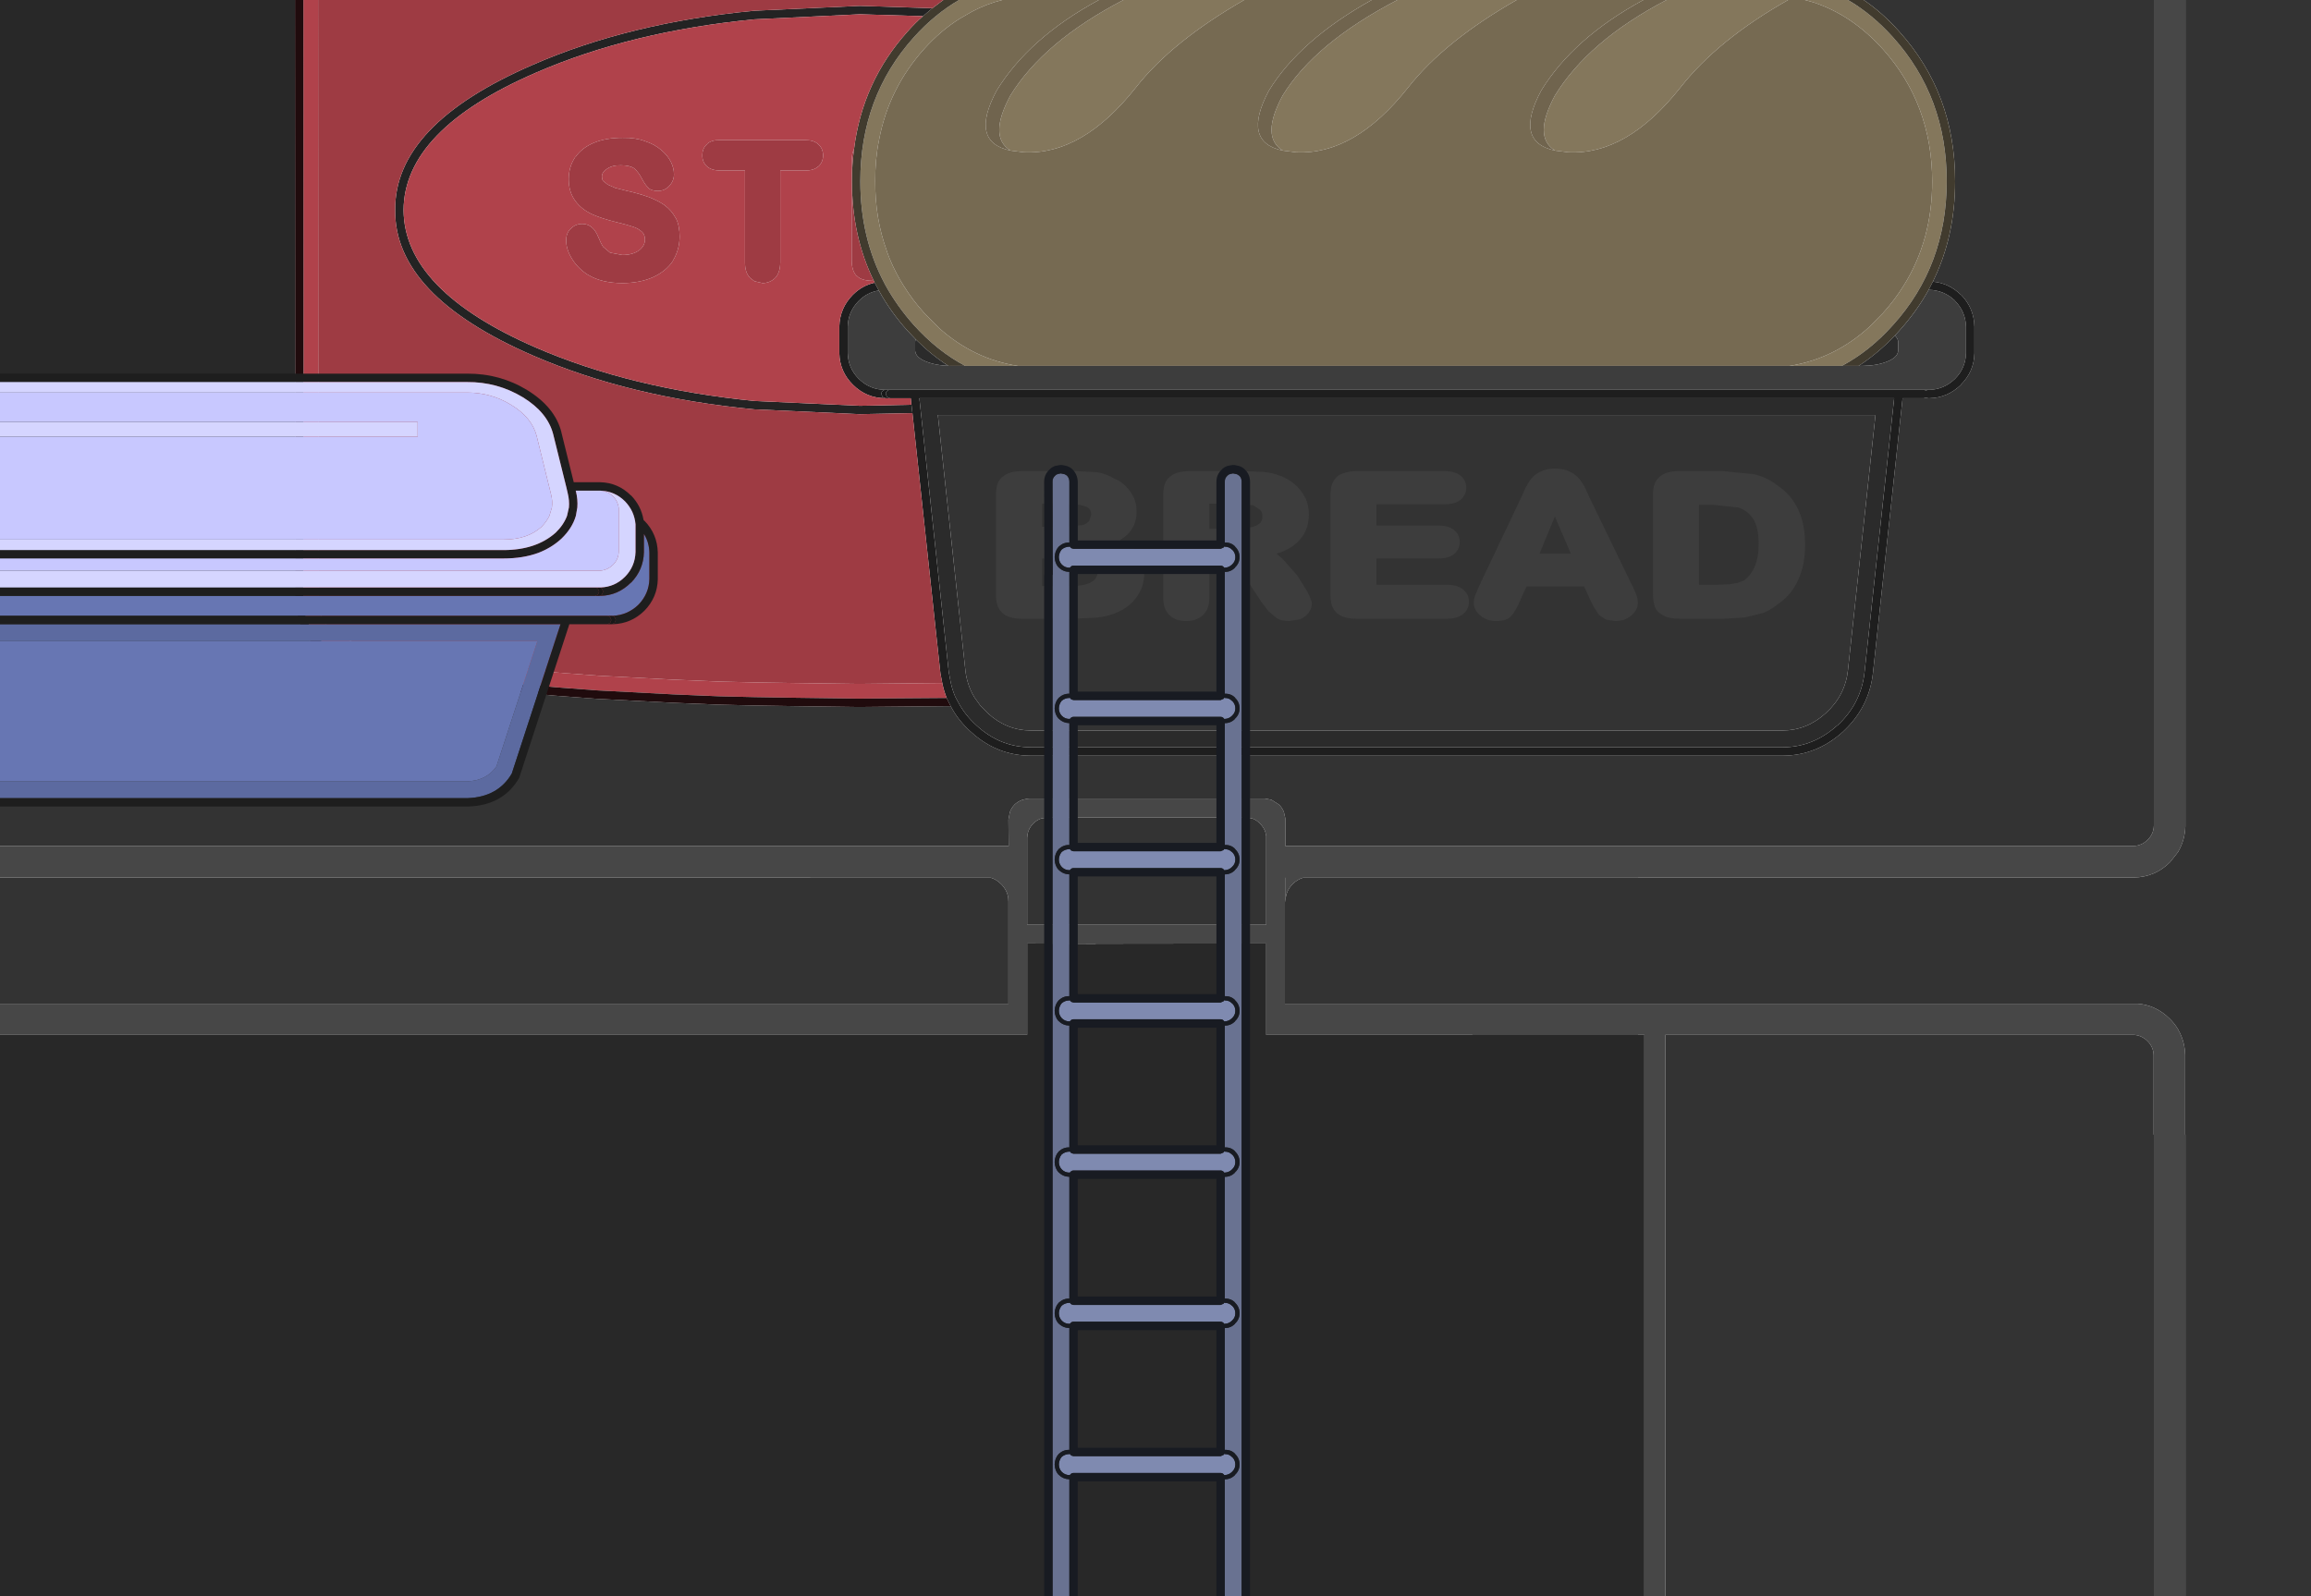 <?xml version="1.0" encoding="UTF-8" standalone="no"?>
<svg xmlns:xlink="http://www.w3.org/1999/xlink" height="380.0px" width="550.0px" xmlns="http://www.w3.org/2000/svg">
  <g transform="matrix(1.0, 0.0, 0.0, 1.0, 0.0, 0.0)">
    <path d="M512.6 0.0 L520.1 0.0 520.1 196.7 Q520.0 199.95 518.45 202.65 L518.45 202.7 516.5 205.2 516.45 205.25 Q514.7 207.0 512.6 207.9 510.4 208.85 507.85 208.9 L389.85 208.9 389.85 208.95 310.15 208.95 Q308.75 209.35 307.65 210.45 306.25 211.85 306.0 213.7 L305.85 214.8 305.85 208.95 305.8 208.95 305.8 238.95 350.4 238.95 389.85 238.95 508.8 238.95 Q510.8 239.1 512.6 239.9 514.65 240.8 516.4 242.55 L516.45 242.6 Q517.6 243.75 518.4 245.1 L518.4 245.15 Q519.95 247.8 520.05 251.1 L520.05 270.1 520.1 270.1 520.1 380.0 512.6 380.0 512.6 270.1 512.55 270.1 512.55 251.2 Q512.5 249.25 511.1 247.85 509.65 246.4 507.65 246.35 L396.35 246.35 396.35 380.0 391.35 380.0 391.35 246.35 389.85 246.35 389.85 246.4 350.4 246.4 350.4 246.35 301.35 246.35 301.35 224.6 260.75 224.65 260.75 224.7 244.45 224.6 244.45 246.35 0.0 246.35 0.0 238.95 240.0 238.95 240.0 214.6 239.95 213.7 Q239.65 211.85 238.25 210.45 237.15 209.35 235.8 208.95 L192.8 208.95 192.8 208.9 0.0 208.9 0.0 201.4 240.05 201.4 240.0 195.1 240.05 194.85 240.35 193.3 Q240.7 192.35 241.45 191.55 242.3 190.75 243.35 190.4 L244.45 190.15 244.9 190.1 301.05 190.1 301.35 190.15 302.6 190.4 304.4 191.55 Q305.2 192.35 305.55 193.3 L305.9 194.85 305.9 195.1 305.9 201.4 507.7 201.4 Q509.7 201.35 511.15 199.9 512.55 198.5 512.6 196.55 L512.6 0.0 M0.0 122.05 L0.0 117.05 70.25 117.05 70.25 122.05 0.0 122.05 M247.8 194.85 Q246.75 195.2 245.9 196.05 244.8 197.15 244.55 198.6 L244.45 199.45 244.45 220.15 301.35 220.15 301.35 199.0 301.25 198.6 301.2 198.35 301.2 198.25 Q300.85 197.0 299.85 196.05 299.05 195.2 298.05 194.85 L296.5 194.6 249.35 194.6 247.8 194.85" fill="#474747" fill-rule="evenodd" stroke="none"/>
    <path d="M520.1 0.0 L550.0 0.0 550.0 380.0 520.1 380.0 520.1 270.1 520.05 270.1 520.05 251.1 Q519.95 247.8 518.4 245.15 L518.4 245.1 Q517.6 243.75 516.45 242.6 L516.4 242.55 Q514.65 240.8 512.6 239.9 510.8 239.1 508.8 238.95 L389.85 238.95 350.4 238.95 305.8 238.95 305.8 208.95 305.85 208.95 305.85 214.8 306.0 213.7 Q306.25 211.85 307.65 210.45 308.75 209.35 310.15 208.95 L389.85 208.95 389.85 208.9 507.85 208.9 Q510.4 208.85 512.6 207.9 514.7 207.0 516.45 205.25 L516.5 205.2 518.45 202.7 518.45 202.65 Q520.0 199.95 520.1 196.7 L520.1 0.0 M512.6 380.0 L396.35 380.0 396.35 246.35 507.65 246.35 Q509.65 246.4 511.1 247.85 512.5 249.25 512.55 251.2 L512.55 270.1 512.6 270.1 512.6 380.0 M0.0 238.95 L0.0 208.9 192.8 208.9 192.8 208.95 235.8 208.95 Q237.15 209.35 238.25 210.45 239.65 211.85 239.95 213.7 L240.0 214.6 240.0 238.95 0.0 238.95 M0.0 201.4 L0.0 122.05 70.25 122.05 70.25 131.85 70.2 133.2 70.2 142.7 Q70.2 148.6 73.95 152.85 L73.95 152.8 74.7 153.6 Q77.05 155.95 79.9 157.1 L79.95 157.1 80.15 157.2 80.2 157.25 Q84.0 158.9 91.25 160.45 L100.3 162.05 113.9 163.85 132.0 165.6 141.95 166.35 160.15 167.3 171.0 167.75 179.55 167.95 188.85 168.1 203.8 168.3 205.2 168.3 226.25 168.1 226.5 168.55 Q228.2 171.65 231.05 174.2 237.2 179.85 245.25 179.9 L424.3 179.9 Q432.35 179.85 438.6 174.2 444.85 168.4 445.75 160.2 L452.8 94.8 457.9 94.8 458.85 94.8 459.25 94.8 Q463.5 94.7 466.7 91.6 L466.7 91.55 Q469.8 88.45 469.9 84.1 L469.9 77.75 Q469.8 73.35 466.75 70.2 L466.7 70.2 Q463.85 67.4 460.0 67.05 465.3 56.35 465.3 43.15 465.3 22.25 452.0 7.5 448.05 3.05 443.55 0.0 L512.6 0.0 512.6 196.55 Q512.55 198.5 511.15 199.9 509.7 201.35 507.7 201.4 L305.9 201.4 305.9 195.1 305.9 194.85 305.55 193.3 Q305.2 192.35 304.4 191.55 L302.6 190.4 301.35 190.15 301.05 190.1 244.9 190.1 244.45 190.15 243.35 190.4 Q242.3 190.75 241.45 191.55 240.7 192.35 240.35 193.3 L240.05 194.85 240.0 195.1 240.05 201.4 0.0 201.4 M424.3 173.9 L245.25 173.9 Q239.5 173.85 235.05 169.75 L233.3 167.95 231.9 166.0 Q230.9 164.35 230.35 162.5 229.9 161.05 229.75 159.55 L223.2 98.8 446.35 98.8 439.8 159.55 Q439.15 165.55 434.55 169.75 430.05 173.85 424.3 173.9 M247.8 194.85 L249.35 194.6 296.5 194.6 298.05 194.85 Q299.05 195.2 299.85 196.05 300.85 197.0 301.2 198.25 L301.2 198.35 301.25 198.6 301.35 199.0 301.35 220.15 244.45 220.15 244.45 199.45 244.55 198.6 Q244.8 197.15 245.9 196.05 246.75 195.2 247.8 194.85" fill="#333333" fill-rule="evenodd" stroke="none"/>
    <path d="M228.25 0.0 L238.5 0.0 Q234.75 0.95 231.35 2.75 L228.4 4.45 Q223.85 7.3 219.9 11.7 L219.9 11.65 219.9 11.7 Q211.5 21.1 209.2 33.35 208.25 38.05 208.3 43.15 208.25 52.05 211.05 59.7 L211.05 59.8 Q212.35 63.45 214.35 66.85 L215.05 68.0 Q217.15 71.4 219.95 74.5 L223.45 78.05 Q231.75 85.5 242.25 87.1 L229.7 87.1 Q223.1 83.6 217.5 77.4 213.45 72.85 210.65 67.75 L210.5 67.45 Q204.75 56.65 204.75 43.15 204.75 23.05 217.5 8.85 222.45 3.35 228.25 0.0 M267.35 0.0 L296.1 0.0 Q278.95 9.85 270.35 20.8 257.6 36.95 243.65 36.25 L240.5 35.85 Q235.15 32.6 240.45 22.75 248.35 9.9 267.35 0.0 M332.55 0.0 L360.95 0.0 Q343.85 9.75 335.15 20.8 322.4 36.95 308.45 36.25 L305.3 35.85 Q299.95 32.6 305.25 22.75 312.9 10.25 332.55 0.0 M396.6 0.0 L425.55 0.0 Q408.85 9.45 399.95 20.8 387.2 36.95 373.25 36.25 L370.1 35.85 Q364.75 32.6 370.05 22.75 378.05 9.7 396.6 0.0 M429.55 0.0 L439.8 0.0 Q445.55 3.35 450.5 8.85 463.3 23.05 463.3 43.15 463.3 63.25 450.5 77.4 444.95 83.6 438.35 87.1 L425.9 87.1 Q436.45 85.45 444.8 77.9 L448.1 74.55 448.15 74.55 448.15 74.5 Q450.95 71.4 453.05 68.0 459.85 57.15 459.85 43.15 459.8 24.75 448.1 11.7 440.75 3.55 431.55 0.55 L431.2 0.45 429.55 0.0" fill="#84775c" fill-rule="evenodd" stroke="none"/>
    <path d="M238.5 0.0 L261.5 0.0 Q244.9 9.0 237.2 21.55 230.65 33.8 240.5 35.85 L243.65 36.25 Q257.6 36.95 270.35 20.8 278.95 9.85 296.1 0.0 L326.45 0.0 Q309.4 9.5 302.0 21.55 295.45 33.8 305.3 35.85 L308.45 36.25 Q322.4 36.95 335.15 20.8 343.85 9.75 360.95 0.0 L391.1 0.0 Q374.5 9.0 366.8 21.55 360.25 33.8 370.1 35.85 L373.25 36.25 Q387.2 36.95 399.95 20.8 408.85 9.45 425.55 0.0 L429.55 0.0 431.2 0.45 431.55 0.55 Q440.75 3.55 448.1 11.7 459.8 24.75 459.85 43.15 459.85 57.15 453.05 68.0 450.95 71.4 448.15 74.5 L448.15 74.55 448.1 74.55 444.8 77.9 Q436.45 85.45 425.9 87.1 L242.25 87.1 Q231.75 85.5 223.45 78.05 L219.95 74.5 Q217.15 71.4 215.05 68.0 L214.35 66.85 Q212.35 63.45 211.05 59.8 L211.05 59.7 Q208.25 52.05 208.3 43.15 208.25 38.05 209.2 33.35 211.5 21.1 219.9 11.7 223.85 7.3 228.4 4.45 L231.35 2.75 Q234.75 0.95 238.5 0.0" fill="#766a52" fill-rule="evenodd" stroke="none"/>
    <path d="M224.5 0.0 L228.25 0.0 Q222.45 3.35 217.5 8.85 204.75 23.05 204.75 43.15 204.75 56.65 210.5 67.45 L210.65 67.75 Q213.45 72.85 217.5 77.4 223.1 83.6 229.7 87.1 L226.25 87.1 225.7 87.1 Q221.6 84.45 217.95 80.8 L216.0 78.75 Q211.95 74.25 209.15 69.15 L208.15 67.3 207.95 66.85 Q202.75 56.2 202.75 43.15 202.75 39.2 203.25 35.5 205.25 19.45 216.0 7.5 217.75 5.5 219.65 3.85 L221.9 1.95 224.5 0.0 M439.8 0.0 L443.55 0.0 Q448.05 3.05 452.0 7.5 465.3 22.25 465.3 43.15 465.3 56.35 460.0 67.05 L459.0 69.0 Q456.15 74.15 452.0 78.75 L450.95 79.9 Q446.9 84.15 442.35 87.1 L438.35 87.1 Q444.95 83.6 450.5 77.4 463.3 63.25 463.3 43.15 463.3 23.05 450.5 8.85 445.55 3.35 439.8 0.0" fill="#413b2e" fill-rule="evenodd" stroke="none"/>
    <path d="M261.5 0.0 L267.35 0.0 Q248.35 9.9 240.45 22.75 235.15 32.6 240.5 35.85 230.65 33.8 237.2 21.55 244.9 9.0 261.5 0.0 M326.45 0.0 L332.55 0.0 Q312.9 10.25 305.25 22.75 299.95 32.6 305.3 35.85 295.45 33.8 302.0 21.55 309.4 9.5 326.45 0.0 M391.1 0.0 L396.6 0.0 Q378.05 9.7 370.05 22.75 364.75 32.6 370.1 35.85 360.25 33.8 366.8 21.55 374.5 9.0 391.1 0.0" fill="#70644e" fill-rule="evenodd" stroke="none"/>
    <path d="M425.9 87.1 L438.35 87.1 442.35 87.1 443.35 87.1 Q446.75 87.05 449.2 86.05 451.65 85.05 451.75 83.5 L451.75 81.35 Q451.7 80.55 450.95 79.9 L452.0 78.75 Q456.15 74.15 459.0 69.0 L459.1 69.0 Q462.7 69.1 465.3 71.6 L465.3 71.65 Q467.8 74.2 467.9 77.8 L467.9 84.05 Q467.8 87.65 465.3 90.15 462.7 92.7 459.2 92.8 L458.85 92.8 457.9 92.8 452.0 92.8 451.9 92.8 217.65 92.8 217.55 92.8 211.8 92.8 210.75 92.8 Q207.0 92.8 204.35 90.15 201.85 87.65 201.75 84.05 L201.75 77.75 Q201.85 74.2 204.35 71.65 L204.4 71.6 Q206.4 69.6 209.15 69.15 211.95 74.25 216.0 78.75 L217.95 80.8 Q217.8 81.05 217.8 81.35 L217.8 83.5 Q217.9 85.05 220.35 86.05 222.8 87.05 226.25 87.1 L229.7 87.1 242.25 87.1 425.9 87.1" fill="#3d3d3d" fill-rule="evenodd" stroke="none"/>
    <path d="M460.0 67.05 Q463.85 67.4 466.7 70.2 L466.75 70.2 Q469.8 73.35 469.9 77.75 L469.9 84.1 Q469.8 88.45 466.7 91.55 L466.7 91.6 Q463.5 94.7 459.25 94.8 L458.85 94.8 458.35 94.65 457.9 94.8 452.8 94.8 445.75 160.2 Q444.85 168.4 438.6 174.2 432.35 179.85 424.3 179.9 L245.25 179.9 Q237.2 179.85 231.05 174.2 228.2 171.65 226.5 168.55 L226.25 168.1 225.45 166.5 225.3 166.15 Q224.65 164.5 224.3 162.85 L224.25 162.6 223.8 160.25 223.8 160.2 217.15 98.35 217.0 97.1 216.85 95.75 216.75 94.8 211.8 94.8 211.1 94.5 210.8 93.8 Q210.8 93.4 211.1 93.1 211.4 92.8 211.8 92.8 L217.55 92.8 217.65 92.8 451.9 92.8 452.0 92.8 457.9 92.8 458.35 92.95 458.85 92.8 459.2 92.8 Q462.7 92.7 465.3 90.15 467.8 87.65 467.9 84.05 L467.9 77.8 Q467.8 74.2 465.3 71.65 L465.3 71.6 Q462.7 69.1 459.1 69.0 L459.0 69.0 460.0 67.05 M437.25 172.7 L437.25 172.75 Q442.95 167.5 443.75 160.0 L450.8 94.8 218.8 94.8 225.8 160.0 226.25 162.4 Q226.6 164.1 227.3 165.75 L227.25 165.7 228.25 167.55 Q229.8 170.35 232.4 172.7 238.0 177.85 245.25 177.9 L424.3 177.9 Q431.55 177.85 437.25 172.7 M209.15 69.15 Q206.4 69.6 204.4 71.6 L204.35 71.65 Q201.85 74.2 201.75 77.75 L201.75 84.05 Q201.85 87.65 204.35 90.15 207.0 92.8 210.75 92.8 210.35 92.8 210.05 93.1 209.75 93.35 209.75 93.75 L209.75 93.8 210.05 94.5 210.75 94.8 Q206.2 94.8 202.95 91.55 199.85 88.45 199.75 84.1 L199.75 77.75 Q199.85 73.35 202.95 70.2 205.2 67.95 208.15 67.3 L209.15 69.15" fill="#1e1e1e" fill-rule="evenodd" stroke="none"/>
    <path d="M450.95 79.9 Q451.7 80.55 451.75 81.35 L451.75 83.5 Q451.65 85.05 449.2 86.05 446.75 87.05 443.35 87.1 L442.35 87.1 Q446.9 84.15 450.95 79.9 M424.3 173.9 Q430.05 173.85 434.55 169.75 439.15 165.55 439.8 159.55 L446.35 98.8 223.2 98.8 229.75 159.55 Q229.9 161.05 230.35 162.5 230.9 164.35 231.9 166.0 L233.3 167.95 235.05 169.75 Q239.5 173.85 245.25 173.9 L424.3 173.9 M437.25 172.7 Q431.55 177.85 424.3 177.9 L245.25 177.9 Q238.0 177.85 232.4 172.7 229.8 170.35 228.25 167.55 L227.25 165.7 227.3 165.75 Q226.6 164.1 226.25 162.4 L225.8 160.0 218.8 94.8 450.8 94.8 443.75 160.0 Q442.95 167.5 437.25 172.75 L437.25 172.7 M217.95 80.8 Q221.6 84.45 225.7 87.1 L226.25 87.1 Q222.8 87.05 220.35 86.05 217.9 85.05 217.8 83.5 L217.8 81.35 Q217.8 81.05 217.95 80.8" fill="#2b2b2b" fill-rule="evenodd" stroke="none"/>
    <path d="M458.85 94.8 L457.9 94.8 458.35 94.65 458.85 94.8 M458.85 92.8 L458.35 92.95 457.9 92.8 458.85 92.8 M211.8 92.8 Q211.4 92.8 211.1 93.1 210.8 93.4 210.8 93.8 L211.1 94.5 211.8 94.8 210.75 94.8 210.05 94.5 209.75 93.8 209.75 93.75 Q209.75 93.35 210.05 93.1 210.35 92.8 210.75 92.8 L211.8 92.8" fill="#191919" fill-rule="evenodd" stroke="none"/>
    <path d="M391.35 380.0 L0.0 380.0 0.0 246.35 244.45 246.35 244.45 224.6 260.75 224.7 260.75 224.65 301.35 224.6 301.35 246.35 350.4 246.35 350.4 246.4 389.85 246.4 389.85 246.35 391.35 246.35 391.35 380.0 M0.0 117.05 L0.0 0.0 70.2 0.0 70.25 117.05 0.0 117.05" fill="#282828" fill-rule="evenodd" stroke="none"/>
    <path d="M217.0 97.1 L217.15 98.35 204.65 98.6 179.55 97.45 Q149.7 94.6 126.75 84.6 93.85 70.3 94.05 50.0 93.85 29.7 126.75 15.45 149.7 5.4 179.55 2.55 L204.65 1.4 221.9 1.95 219.65 3.85 204.65 3.4 179.55 4.6 Q150.2 7.45 127.55 17.3 96.15 30.9 96.05 50.0 96.15 69.1 127.55 82.75 150.2 92.55 179.55 95.45 L204.65 96.6 216.9 96.35 217.0 97.1" fill="#232323" fill-rule="evenodd" stroke="none"/>
    <path d="M72.2 0.0 L75.7 0.0 75.75 131.85 75.75 132.05 75.75 132.15 75.7 133.2 75.7 142.7 Q75.7 146.45 78.1 149.2 L78.45 149.6 78.6 149.75 Q80.05 151.2 81.85 151.95 L81.9 151.95 82.2 152.1 82.4 152.15 Q85.85 153.65 92.4 155.05 L101.15 156.6 114.5 158.4 132.4 160.1 142.3 160.85 160.35 161.8 160.45 161.8 171.15 162.25 179.55 162.45 188.9 162.6 188.95 162.6 203.8 162.8 205.2 162.8 224.25 162.6 224.3 162.85 Q224.65 164.5 225.3 166.15 L205.2 166.3 203.8 166.3 188.9 166.1 188.85 166.1 179.55 165.95 171.05 165.75 160.25 165.3 142.1 164.35 132.15 163.6 114.15 161.85 114.1 161.85 100.6 160.05 91.65 158.5 Q84.75 157.0 81.05 155.4 L81.0 155.4 80.6 155.2 Q78.15 154.2 76.1 152.2 L75.45 151.5 Q72.2 147.8 72.2 142.7 L72.2 133.2 72.25 131.95 72.25 131.85 72.2 0.0 M211.8 94.8 L216.75 94.8 216.85 95.75 216.9 96.35 204.65 96.6 179.55 95.45 Q150.2 92.55 127.55 82.75 96.15 69.1 96.05 50.0 96.15 30.9 127.55 17.3 150.2 7.45 179.55 4.6 L204.65 3.4 219.65 3.85 Q217.75 5.5 216.0 7.5 205.25 19.45 203.25 35.5 L203.15 35.65 203.2 35.6 Q202.7 36.6 202.7 38.25 L202.7 61.95 Q202.7 64.45 203.85 65.65 L203.9 65.65 Q204.95 66.8 207.6 66.85 L207.95 66.85 208.15 67.3 Q205.2 67.95 202.95 70.2 199.85 73.35 199.75 77.75 L199.75 84.1 Q199.85 88.45 202.95 91.55 206.2 94.8 210.75 94.8 L211.8 94.8 M159.65 38.5 Q158.9 37.0 157.35 35.7 155.8 34.35 153.5 33.6 151.25 32.75 148.2 32.8 144.3 32.8 141.45 33.95 138.5 35.15 136.95 37.4 L136.9 37.4 Q135.35 39.7 135.35 42.65 135.35 45.7 136.9 47.8 138.35 49.8 140.9 51.0 143.25 52.05 146.75 52.9 149.25 53.5 150.7 54.0 151.95 54.4 152.85 55.25 153.5 55.9 153.5 57.1 153.45 58.55 152.1 59.6 150.55 60.7 148.1 60.7 L145.2 60.15 143.6 58.8 143.6 58.85 Q142.95 57.85 142.4 56.45 141.8 54.95 140.95 54.2 139.95 53.3 138.6 53.3 136.9 53.3 135.85 54.45 L135.8 54.45 Q134.75 55.5 134.75 57.15 134.7 59.4 136.25 61.8 137.7 64.05 140.05 65.5 L140.1 65.5 Q143.25 67.4 148.25 67.4 152.35 67.35 155.4 66.0 158.55 64.55 160.15 62.1 L160.15 62.05 Q161.7 59.5 161.75 56.4 161.75 53.7 160.85 51.95 L160.8 51.9 Q159.8 50.05 158.15 48.85 L158.1 48.8 Q156.5 47.7 154.25 46.85 L154.2 46.85 Q152.0 46.05 149.25 45.45 L146.3 44.7 146.25 44.65 144.65 43.95 143.5 43.05 Q143.25 42.6 143.25 42.05 143.25 41.0 144.35 40.25 L144.4 40.25 Q145.65 39.3 147.75 39.35 149.9 39.35 150.95 40.1 152.0 41.0 152.8 42.6 153.55 44.0 154.25 44.65 L154.25 44.7 Q155.0 45.45 156.6 45.45 158.2 45.45 159.35 44.2 160.4 43.0 160.4 41.5 160.4 40.0 159.65 38.5 M171.35 33.35 Q169.35 33.3 168.3 34.25 L168.3 34.3 Q167.15 35.25 167.15 37.0 167.15 38.65 168.3 39.65 169.3 40.55 171.35 40.6 L177.3 40.6 177.3 62.5 Q177.3 64.9 178.45 66.05 L178.45 66.1 179.55 66.95 181.5 67.4 Q183.3 67.35 184.5 66.15 185.65 64.95 185.7 62.5 L185.7 40.6 191.65 40.6 Q193.65 40.6 194.7 39.65 L194.75 39.65 Q195.85 38.65 195.9 37.0 195.85 35.3 194.75 34.35 193.7 33.35 191.65 33.35 L171.35 33.35" fill="#b0424b" fill-rule="evenodd" stroke="none"/>
    <path d="M75.7 0.0 L224.5 0.0 221.9 1.95 204.65 1.4 179.55 2.55 Q149.7 5.4 126.75 15.45 93.85 29.7 94.05 50.0 93.85 70.3 126.75 84.6 149.7 94.6 179.55 97.45 L204.65 98.6 217.15 98.35 223.8 160.2 223.8 160.25 224.25 162.6 205.2 162.8 203.8 162.8 188.95 162.6 188.9 162.6 179.55 162.45 171.15 162.25 160.45 161.8 160.35 161.8 142.3 160.85 132.4 160.1 114.5 158.4 101.15 156.6 92.4 155.05 Q85.85 153.65 82.4 152.15 L82.2 152.1 81.9 151.95 81.85 151.95 Q80.05 151.2 78.6 149.75 L78.45 149.6 78.1 149.2 Q75.7 146.45 75.7 142.7 L75.7 133.2 75.75 132.15 75.75 132.05 75.75 131.85 75.7 0.0 M207.95 66.85 L207.6 66.85 Q204.95 66.8 203.9 65.65 L203.85 65.65 Q202.7 64.45 202.7 61.95 L202.7 38.25 Q202.7 36.6 203.2 35.6 L203.15 35.65 203.25 35.5 Q202.75 39.2 202.75 43.15 202.75 56.2 207.95 66.85 M171.35 33.35 L191.65 33.35 Q193.7 33.35 194.75 34.35 195.85 35.3 195.9 37.0 195.85 38.65 194.75 39.65 L194.7 39.65 Q193.65 40.6 191.65 40.6 L185.7 40.6 185.7 62.5 Q185.65 64.95 184.5 66.15 183.3 67.35 181.5 67.4 L179.55 66.95 178.45 66.1 178.45 66.05 Q177.3 64.9 177.3 62.5 L177.3 40.6 171.35 40.6 Q169.3 40.55 168.3 39.65 167.15 38.65 167.15 37.0 167.15 35.25 168.3 34.3 L168.3 34.25 Q169.35 33.3 171.35 33.35 M159.65 38.5 Q160.4 40.0 160.4 41.5 160.4 43.0 159.35 44.2 158.2 45.45 156.6 45.45 155.0 45.45 154.25 44.7 L154.25 44.65 Q153.55 44.0 152.8 42.6 152.0 41.0 150.95 40.1 149.9 39.35 147.75 39.35 145.65 39.3 144.4 40.25 L144.35 40.25 Q143.25 41.0 143.25 42.05 143.25 42.6 143.5 43.05 L144.65 43.95 146.25 44.65 146.3 44.7 149.25 45.45 Q152.0 46.05 154.2 46.85 L154.25 46.85 Q156.5 47.7 158.1 48.8 L158.15 48.85 Q159.8 50.05 160.8 51.9 L160.85 51.95 Q161.75 53.7 161.75 56.4 161.7 59.5 160.15 62.05 L160.15 62.1 Q158.55 64.55 155.4 66.0 152.35 67.35 148.25 67.4 143.25 67.4 140.1 65.5 L140.05 65.5 Q137.7 64.05 136.25 61.8 134.7 59.4 134.75 57.15 134.75 55.5 135.8 54.45 L135.85 54.45 Q136.9 53.3 138.6 53.3 139.95 53.3 140.95 54.2 141.8 54.95 142.4 56.45 142.95 57.85 143.6 58.85 L143.6 58.8 145.2 60.15 148.1 60.7 Q150.55 60.7 152.1 59.6 153.45 58.55 153.5 57.1 153.5 55.9 152.85 55.25 151.95 54.4 150.7 54.0 149.25 53.5 146.75 52.9 143.25 52.05 140.9 51.0 138.35 49.8 136.9 47.8 135.35 45.7 135.35 42.65 135.35 39.7 136.9 37.4 L136.95 37.4 Q138.5 35.15 141.45 33.95 144.3 32.8 148.2 32.8 151.25 32.75 153.5 33.6 155.8 34.35 157.35 35.7 158.9 37.0 159.65 38.5" fill="#9e3b43" fill-rule="evenodd" stroke="none"/>
    <path d="M219.9 11.7 L219.9 11.65 219.9 11.7" fill="#a59574" fill-rule="evenodd" stroke="none"/>
    <path d="M70.2 0.0 L72.2 0.0 72.25 131.85 72.25 131.95 72.2 133.2 72.2 142.7 Q72.2 147.8 75.45 151.5 L76.1 152.2 Q78.15 154.2 80.6 155.2 L81.0 155.4 81.05 155.4 Q84.75 157.0 91.65 158.5 L100.6 160.05 114.1 161.85 114.15 161.85 132.15 163.6 142.1 164.35 160.25 165.3 171.05 165.75 179.55 165.95 188.85 166.1 188.9 166.1 203.8 166.3 205.2 166.3 225.3 166.15 225.45 166.5 226.25 168.1 205.2 168.3 203.8 168.3 188.85 168.1 179.55 167.95 171.0 167.75 160.15 167.3 141.95 166.35 132.0 165.6 113.9 163.85 100.3 162.05 91.25 160.45 Q84.0 158.9 80.2 157.25 L80.15 157.2 79.95 157.1 79.9 157.1 Q77.05 155.95 74.7 153.6 L73.95 152.8 73.95 152.85 Q70.2 148.6 70.2 142.7 L70.2 133.2 70.25 131.85 70.25 122.05 70.25 117.05 70.2 0.0" fill="#200b0d" fill-rule="evenodd" stroke="none"/>
    <path d="M428.95 135.25 Q428.25 137.9 426.9 140.0 425.5 142.15 423.5 143.55 421.55 145.15 419.55 145.95 L419.5 145.95 415.2 147.0 410.15 147.3 399.9 147.3 Q397.3 147.3 395.9 146.55 L395.95 146.55 Q394.25 145.75 393.8 144.35 L393.8 144.3 Q393.4 143.1 393.4 141.25 L393.4 117.55 Q393.4 114.75 395.05 113.45 396.5 112.15 399.7 112.15 L409.95 112.15 417.15 112.85 Q420.4 113.45 423.2 115.7 L423.15 115.65 Q429.6 120.05 429.6 129.65 429.6 132.75 428.95 135.25 M404.35 120.2 L404.35 139.2 408.7 139.2 411.6 139.1 411.65 139.1 413.55 138.75 413.6 138.75 415.05 138.2 Q418.55 135.55 418.55 129.6 418.55 125.35 417.1 123.3 415.65 121.35 413.6 120.8 L407.95 120.2 404.35 120.2 M388.45 139.35 Q389.85 142.1 389.8 143.45 389.85 145.2 388.15 146.6 386.65 147.85 384.4 147.85 L382.2 147.5 380.55 146.4 379.4 144.6 379.35 144.55 378.6 143.05 378.55 143.0 377.0 139.6 363.3 139.6 361.8 142.9 361.85 142.85 Q360.65 145.55 359.7 146.6 358.65 147.85 356.05 147.85 354.0 147.85 352.45 146.65 350.7 145.25 350.75 143.45 350.75 142.55 351.1 141.7 L351.15 141.6 352.0 139.55 361.95 118.6 362.95 116.4 362.95 116.35 Q363.65 114.95 364.4 114.0 365.25 112.9 366.7 112.25 368.1 111.55 370.1 111.55 372.15 111.55 373.55 112.25 375.0 112.95 375.85 114.0 L375.85 113.95 377.15 115.9 377.15 115.95 378.25 118.35 388.45 139.4 388.45 139.35 M347.55 119.05 L347.5 119.05 Q346.2 120.05 343.7 120.05 L327.6 120.05 327.6 125.1 342.3 125.1 Q344.7 125.1 345.95 126.1 347.4 127.2 347.4 129.0 347.4 130.8 346.05 131.9 344.75 132.95 342.3 132.95 L327.6 132.95 327.6 139.2 344.3 139.2 Q346.75 139.2 348.1 140.25 349.6 141.4 349.6 143.25 349.6 145.1 348.1 146.25 346.8 147.3 344.3 147.3 L322.95 147.3 Q319.75 147.3 318.25 146.0 316.65 144.7 316.65 141.85 L316.65 117.55 Q316.65 115.75 317.35 114.6 318.0 113.25 319.65 112.65 L319.65 112.7 Q321.0 112.15 322.95 112.15 L343.7 112.15 Q346.2 112.15 347.5 113.15 348.95 114.25 348.95 116.1 348.95 117.85 347.55 119.05 M373.85 131.8 L370.05 122.95 366.4 131.8 373.85 131.8 M308.15 115.3 Q309.75 116.7 310.65 118.55 L310.7 118.55 Q311.5 120.45 311.5 122.45 311.5 126.65 308.6 129.25 306.7 130.95 303.8 131.8 L305.2 133.0 308.75 137.0 311.2 140.95 311.2 141.0 Q312.25 142.95 312.2 143.8 312.2 144.85 311.4 145.9 L311.4 145.95 Q310.7 146.85 309.45 147.4 L306.85 147.85 Q305.05 147.85 303.9 147.2 L303.85 147.15 301.9 145.5 300.05 143.1 300.05 143.05 296.85 138.2 294.1 135.3 294.05 135.3 Q293.0 134.25 291.9 133.85 L288.95 133.5 287.8 133.5 287.8 142.4 Q287.8 145.15 286.2 146.5 284.7 147.85 282.3 147.85 279.7 147.85 278.3 146.4 276.85 145.0 276.85 142.45 L276.85 117.55 Q276.85 114.8 278.45 113.45 L278.5 113.45 Q279.95 112.15 283.2 112.15 L295.95 112.15 300.65 112.35 Q302.75 112.5 304.4 113.2 L304.4 113.15 Q306.5 113.9 308.15 115.3 M299.95 121.4 L299.9 121.4 298.3 120.3 293.45 119.9 287.8 119.9 287.8 125.9 293.25 125.9 297.65 125.55 Q299.1 125.25 299.85 124.55 L299.9 124.55 Q300.45 123.9 300.45 122.85 300.45 122.0 299.95 121.4 M267.9 115.75 Q269.15 116.95 269.8 118.45 L269.85 118.45 Q270.5 120.0 270.5 121.7 270.55 126.25 266.55 128.55 272.35 130.9 272.3 136.65 272.3 139.8 270.35 142.35 268.45 144.9 264.95 146.15 263.25 146.8 260.75 147.05 L255.15 147.3 243.3 147.3 Q240.05 147.3 238.6 145.95 237.05 144.6 237.05 141.85 L237.05 117.55 Q237.05 114.7 238.65 113.45 L238.7 113.45 Q240.15 112.15 243.3 112.15 L255.85 112.15 260.95 112.4 Q263.2 112.7 265.3 114.0 266.65 114.45 267.95 115.75 L267.9 115.75 M259.7 122.55 Q259.7 121.1 258.45 120.6 256.65 119.9 252.75 119.9 L248.0 119.9 248.0 125.4 253.6 125.4 257.6 125.0 257.65 125.0 Q258.7 124.7 259.25 123.95 L259.7 122.55 M259.9 133.9 L259.85 133.9 Q258.15 132.95 254.6 132.95 L248.0 132.95 248.0 139.5 254.85 139.5 Q261.1 139.5 261.25 136.15 261.25 134.6 259.9 133.9" fill="#3d3d3d" fill-rule="evenodd" stroke="none"/>
    <path d="M0.0 190.0 L0.0 186.0 111.25 186.0 Q115.85 185.8 118.15 182.45 L127.9 152.6 0.0 152.6 0.0 148.6 133.4 148.6 121.8 184.15 Q118.55 189.7 111.4 190.0 L0.0 190.0" fill="#5c6aa0" fill-rule="evenodd" stroke="none"/>
    <path d="M0.0 186.0 L0.0 152.6 127.9 152.6 118.15 182.45 Q115.85 185.8 111.25 186.0 L0.0 186.0 M0.0 146.6 L0.0 141.85 141.65 141.85 142.6 141.85 142.95 141.85 Q147.1 141.75 150.15 138.7 L150.2 138.7 Q153.15 135.65 153.25 131.45 L153.25 127.1 Q154.5 129.1 154.55 131.6 L154.55 137.85 Q154.45 141.35 151.95 143.95 149.35 146.45 145.8 146.6 L145.6 146.6 144.55 146.6 134.75 146.6 134.7 146.6 0.0 146.6" fill="#6776b3" fill-rule="evenodd" stroke="none"/>
    <path d="M0.0 90.95 L0.0 88.95 111.15 88.95 Q118.95 88.9 125.45 92.85 132.1 96.95 133.6 102.85 L133.6 102.9 136.55 114.8 142.85 114.8 Q147.1 114.9 150.15 117.95 L150.2 117.95 Q152.6 120.45 153.15 123.75 L153.35 124.0 153.4 124.0 Q156.45 127.15 156.55 131.55 L156.55 137.9 Q156.45 142.2 153.4 145.35 L153.35 145.4 Q150.25 148.45 145.9 148.6 L145.6 148.6 146.25 148.3 146.55 147.6 146.55 147.55 146.25 146.9 Q145.95 146.6 145.6 146.6 L145.8 146.6 Q149.35 146.45 151.95 143.95 154.45 141.35 154.55 137.85 L154.55 131.6 Q154.5 129.1 153.25 127.1 L153.25 131.45 Q153.15 135.65 150.2 138.7 L150.15 138.7 Q147.1 141.75 142.95 141.85 L142.6 141.85 Q142.95 141.85 143.25 141.55 L143.55 140.85 143.55 140.8 143.25 140.15 Q142.95 139.85 142.6 139.85 L142.9 139.85 Q146.3 139.75 148.75 137.3 151.15 134.85 151.25 131.4 L151.25 125.35 151.25 124.8 Q151.1 123.25 150.5 121.9 149.85 120.5 148.75 119.35 146.3 116.9 142.8 116.8 L137.0 116.8 137.05 116.9 Q137.55 118.9 137.4 120.8 L137.05 122.8 Q136.2 125.75 133.6 128.25 131.25 130.4 128.15 131.6 124.5 132.95 119.8 132.95 L0.0 132.95 0.0 130.95 119.8 130.95 Q127.6 130.95 132.25 126.8 134.15 124.95 134.95 122.8 L135.4 120.8 Q135.55 119.15 135.1 117.35 L134.8 116.05 131.65 103.35 Q130.3 98.15 124.4 94.55 118.35 90.9 111.15 90.95 L0.0 90.95 M144.55 148.6 L135.5 148.6 123.65 184.9 123.6 185.1 Q119.85 191.7 111.5 192.0 L0.0 192.0 0.0 190.0 111.4 190.0 Q118.55 189.7 121.8 184.15 L133.4 148.6 0.0 148.6 0.0 146.6 134.7 146.6 134.75 146.6 144.55 146.6 Q144.9 146.6 145.2 146.9 L145.5 147.6 145.2 148.3 144.55 148.6 M0.0 141.85 L0.0 139.85 141.65 139.85 Q142.0 139.85 142.3 140.15 L142.6 140.85 142.3 141.55 141.65 141.85 0.0 141.85" fill="#1e1e1e" fill-rule="evenodd" stroke="none"/>
    <path d="M145.6 148.6 L144.55 148.6 145.2 148.3 145.5 147.6 145.2 146.9 Q144.9 146.6 144.55 146.6 L145.6 146.6 Q145.95 146.6 146.25 146.9 L146.55 147.55 146.55 147.6 146.25 148.3 145.6 148.6 M142.6 139.85 Q142.95 139.85 143.25 140.15 L143.55 140.8 143.55 140.85 143.25 141.55 Q142.95 141.85 142.6 141.85 L141.65 141.85 142.3 141.55 142.6 140.85 142.3 140.15 Q142.0 139.85 141.65 139.85 L142.6 139.85" fill="#191919" fill-rule="evenodd" stroke="none"/>
    <path d="M0.0 139.85 L0.0 135.85 142.9 135.85 Q144.6 135.7 145.9 134.45 147.2 133.15 147.25 131.35 L147.25 121.3 147.25 120.9 Q147.05 119.35 145.95 118.2 L145.9 118.15 Q144.6 116.9 142.8 116.8 146.3 116.9 148.75 119.35 149.85 120.5 150.5 121.9 151.1 123.25 151.25 124.8 L151.25 125.35 151.25 131.4 Q151.15 134.85 148.75 137.3 146.3 139.75 142.9 139.85 L142.6 139.85 141.65 139.85 0.0 139.85 M0.0 130.95 L0.0 128.45 119.8 128.45 Q125.55 128.45 128.9 125.4 130.1 124.15 130.75 122.8 L131.35 120.8 Q131.55 119.3 131.15 117.7 L127.7 103.7 Q126.55 99.35 121.6 96.35 116.85 93.45 111.15 93.45 L0.0 93.45 0.0 90.95 111.15 90.95 Q118.35 90.9 124.4 94.55 130.3 98.15 131.65 103.35 L134.8 116.05 135.1 117.35 Q135.55 119.15 135.4 120.8 L134.95 122.8 Q134.15 124.95 132.25 126.8 127.6 130.95 119.8 130.95 L0.0 130.95 M0.0 103.95 L0.0 100.45 99.4 100.45 99.4 103.95 0.0 103.95" fill="#d5d5ff" fill-rule="evenodd" stroke="none"/>
    <path d="M0.0 135.85 L0.0 132.95 119.8 132.95 Q124.5 132.95 128.15 131.6 131.25 130.4 133.6 128.25 136.2 125.75 137.05 122.8 L137.4 120.8 Q137.55 118.9 137.05 116.9 L137.0 116.8 142.8 116.8 Q144.6 116.9 145.9 118.15 L145.95 118.2 Q147.05 119.35 147.25 120.9 L147.25 121.3 147.25 131.35 Q147.2 133.15 145.9 134.45 144.6 135.7 142.9 135.85 L0.0 135.85 M0.0 128.45 L0.0 103.95 99.4 103.95 99.4 100.45 0.0 100.45 0.0 93.45 111.15 93.45 Q116.85 93.45 121.6 96.35 126.55 99.35 127.7 103.7 L131.15 117.7 Q131.55 119.3 131.35 120.8 L130.75 122.8 Q130.1 124.15 128.9 125.4 125.55 128.45 119.8 128.45 L0.0 128.45" fill="#c8c8ff" fill-rule="evenodd" stroke="none"/>
    <path d="M291.5 380.0 L291.5 352.15 Q292.95 352.15 293.95 351.1 L293.9 351.1 Q295.0 350.1 295.0 348.65 L295.0 348.6 Q295.0 347.15 293.95 346.15 L293.95 346.1 Q293.0 345.1 291.5 345.15 L291.5 316.15 Q292.95 316.15 293.95 315.1 L293.9 315.1 Q295.0 314.1 295.0 312.65 L295.0 312.6 Q295.0 311.15 293.95 310.15 L293.95 310.1 Q293.0 309.1 291.5 309.15 L291.5 280.15 Q292.95 280.15 293.95 279.1 L293.9 279.1 Q295.0 278.1 295.0 276.65 L295.0 276.6 Q295.0 275.15 293.95 274.15 L293.95 274.1 Q293.0 273.1 291.5 273.15 L291.5 244.15 Q292.95 244.15 293.95 243.1 L293.9 243.1 Q295.0 242.1 295.0 240.65 L295.0 240.6 Q295.0 239.15 293.95 238.15 L293.95 238.1 Q293.0 237.1 291.5 237.15 L291.5 208.15 Q292.95 208.15 293.95 207.1 L293.9 207.1 Q295.0 206.1 295.0 204.65 L295.0 204.6 Q295.0 203.15 293.95 202.15 L293.95 202.1 Q293.0 201.1 291.5 201.15 L291.5 172.15 Q292.95 172.15 293.95 171.1 L293.9 171.1 Q295.0 170.1 295.0 168.65 L295.0 168.6 Q295.0 167.15 293.95 166.15 L293.95 166.1 Q293.0 165.1 291.5 165.15 L291.5 136.15 Q292.95 136.15 293.95 135.1 L293.9 135.1 Q295.0 134.1 295.0 132.65 L295.0 132.6 Q295.0 131.15 293.95 130.15 L293.95 130.1 Q293.0 129.1 291.5 129.15 L291.5 114.7 Q291.45 113.85 292.1 113.25 292.35 112.95 292.75 112.85 L293.45 112.7 294.4 112.9 294.95 113.25 Q295.5 113.8 295.5 114.65 L295.5 380.0 291.5 380.0 M250.5 380.0 L250.5 136.85 250.55 136.85 250.5 114.7 Q250.45 113.85 251.1 113.25 251.35 112.95 251.75 112.85 L252.45 112.7 253.4 112.9 253.9 113.2 253.95 113.25 Q254.5 113.85 254.5 114.7 L254.5 129.15 Q253.1 129.1 252.0 130.1 L251.95 130.15 Q251.05 131.15 251.0 132.6 L251.0 132.65 Q251.05 134.1 251.95 135.1 L252.0 135.1 Q253.0 136.1 254.5 136.15 L254.5 165.15 Q253.1 165.1 252.0 166.1 L251.95 166.15 Q251.05 167.15 251.0 168.6 L251.0 168.65 Q251.05 170.1 251.95 171.1 L252.0 171.1 Q253.0 172.1 254.5 172.15 L254.5 201.15 Q253.1 201.1 252.0 202.1 L251.95 202.15 Q251.05 203.15 251.0 204.6 L251.0 204.65 Q251.05 206.1 251.95 207.1 L252.0 207.1 Q253.0 208.1 254.5 208.15 L254.5 237.15 Q253.1 237.1 252.0 238.1 L251.95 238.15 Q251.05 239.15 251.0 240.6 L251.0 240.65 Q251.05 242.1 251.95 243.1 L252.0 243.1 Q253.0 244.1 254.5 244.15 L254.5 273.15 Q253.1 273.1 252.0 274.1 L251.95 274.15 Q251.05 275.15 251.0 276.6 L251.0 276.65 Q251.05 278.1 251.95 279.1 L252.0 279.1 Q253.0 280.1 254.5 280.15 L254.5 309.15 Q253.1 309.1 252.0 310.1 L251.95 310.15 Q251.05 311.15 251.0 312.6 L251.0 312.65 Q251.05 314.1 251.95 315.1 L252.0 315.1 Q253.0 316.1 254.5 316.15 L254.5 345.15 Q253.1 345.1 252.0 346.1 L251.95 346.15 Q251.05 347.15 251.0 348.6 L251.0 348.65 Q251.05 350.1 251.95 351.1 L252.0 351.1 Q253.0 352.1 254.5 352.15 L254.5 380.0 250.5 380.0" fill="#697291" fill-rule="evenodd" stroke="none"/>
    <path d="M254.5 202.15 L254.6 202.1 254.8 202.35 Q255.05 202.6 255.5 202.65 L290.5 202.65 291.2 202.35 291.35 202.1 291.5 202.15 Q292.55 202.15 293.2 202.85 L293.25 202.85 Q294.0 203.6 294.0 204.6 L294.0 204.65 Q294.0 205.65 293.25 206.35 L293.2 206.4 Q292.5 207.1 291.5 207.15 L291.35 207.15 291.2 206.95 Q290.9 206.65 290.5 206.65 L255.5 206.65 Q255.05 206.65 254.8 206.95 L254.6 207.15 254.5 207.15 Q253.45 207.15 252.7 206.4 252.0 205.65 252.0 204.6 252.05 203.6 252.65 202.85 L252.7 202.8 Q253.5 202.15 254.5 202.15 M254.6 166.1 L254.8 166.35 Q255.05 166.6 255.5 166.65 L290.5 166.65 291.2 166.35 291.35 166.1 291.5 166.15 Q292.55 166.15 293.2 166.85 L293.25 166.85 Q294.0 167.6 294.0 168.6 L294.0 168.65 Q294.0 169.65 293.25 170.35 L293.2 170.4 Q292.5 171.1 291.5 171.15 L291.35 171.15 291.2 170.95 Q290.9 170.65 290.5 170.65 L255.5 170.65 Q255.05 170.65 254.8 170.95 L254.6 171.15 254.5 171.15 Q253.45 171.15 252.7 170.4 252.0 169.65 252.0 168.6 252.05 167.6 252.65 166.85 L252.7 166.8 Q253.5 166.15 254.5 166.15 L254.6 166.1 M294.0 132.6 L294.0 132.65 Q294.0 133.65 293.25 134.35 L293.2 134.4 Q292.5 135.1 291.5 135.15 L291.35 135.15 291.2 134.95 Q290.9 134.65 290.5 134.65 L255.5 134.65 Q255.05 134.65 254.8 134.95 L254.6 135.15 254.5 135.15 Q253.45 135.15 252.7 134.4 252.0 133.65 252.0 132.6 252.05 131.6 252.65 130.85 L252.7 130.8 Q253.5 130.15 254.5 130.15 L254.6 130.1 254.8 130.35 Q255.05 130.6 255.5 130.65 L290.5 130.65 291.2 130.35 291.35 130.1 291.5 130.15 Q292.55 130.15 293.2 130.85 L293.25 130.85 Q294.0 131.6 294.0 132.6 M290.5 238.65 L291.2 238.35 291.35 238.1 291.5 238.15 Q292.55 238.15 293.2 238.85 L293.25 238.85 Q294.0 239.6 294.0 240.6 L294.0 240.65 Q294.0 241.65 293.25 242.35 L293.2 242.4 Q292.5 243.1 291.5 243.15 L291.35 243.15 291.2 242.95 Q290.9 242.65 290.5 242.65 L255.5 242.65 Q255.05 242.65 254.8 242.95 L254.6 243.15 254.5 243.15 Q253.45 243.15 252.7 242.4 252.0 241.65 252.0 240.6 252.05 239.6 252.65 238.85 L252.7 238.8 Q253.5 238.15 254.5 238.15 L254.6 238.1 254.8 238.35 Q255.05 238.6 255.5 238.65 L290.5 238.65 M254.5 274.15 L254.6 274.1 254.8 274.35 Q255.05 274.6 255.5 274.65 L290.5 274.65 291.2 274.35 291.35 274.1 291.5 274.15 Q292.55 274.15 293.2 274.85 L293.25 274.85 Q294.0 275.6 294.0 276.6 L294.0 276.65 Q294.0 277.65 293.25 278.35 L293.2 278.4 Q292.5 279.1 291.5 279.15 L291.35 279.15 291.2 278.95 Q290.9 278.65 290.5 278.65 L255.5 278.65 Q255.05 278.65 254.8 278.95 L254.6 279.15 254.5 279.15 Q253.45 279.15 252.7 278.4 252.0 277.65 252.0 276.6 252.05 275.6 252.65 274.85 L252.7 274.8 Q253.5 274.15 254.5 274.15 M290.5 346.65 L291.2 346.35 291.35 346.1 291.5 346.15 Q292.55 346.15 293.2 346.85 L293.25 346.85 Q294.0 347.6 294.0 348.6 L294.0 348.65 Q294.0 349.65 293.25 350.35 L293.2 350.4 Q292.5 351.1 291.5 351.15 L291.35 351.15 291.2 350.95 Q290.9 350.65 290.5 350.65 L255.5 350.65 Q255.05 350.65 254.8 350.95 L254.6 351.15 254.5 351.15 Q253.45 351.15 252.7 350.4 252.0 349.65 252.0 348.6 252.05 347.6 252.65 346.85 L252.7 346.8 Q253.5 346.15 254.5 346.15 L254.6 346.1 254.8 346.35 Q255.05 346.6 255.5 346.65 L290.5 346.65 M291.35 310.1 L291.5 310.15 Q292.55 310.15 293.2 310.85 L293.25 310.85 Q294.0 311.6 294.0 312.6 L294.0 312.65 Q294.0 313.65 293.25 314.35 L293.2 314.4 Q292.5 315.1 291.5 315.15 L291.35 315.15 291.2 314.95 Q290.9 314.65 290.5 314.65 L255.5 314.65 Q255.05 314.65 254.8 314.95 L254.6 315.15 254.5 315.15 Q253.45 315.15 252.7 314.4 252.0 313.65 252.0 312.6 252.05 311.6 252.65 310.85 L252.7 310.8 Q253.5 310.15 254.5 310.15 L254.6 310.1 254.8 310.35 Q255.05 310.6 255.5 310.65 L290.5 310.65 291.2 310.35 291.35 310.1" fill="#7f8ab0" fill-rule="evenodd" stroke="none"/>
    <path d="M295.5 380.0 L295.5 114.65 Q295.5 113.8 294.95 113.25 L294.4 112.9 293.45 112.7 292.75 112.85 Q292.35 112.95 292.1 113.25 291.45 113.85 291.5 114.7 L291.5 129.15 Q293.0 129.1 293.95 130.1 L293.95 130.15 Q295.0 131.15 295.0 132.6 L295.0 132.65 Q295.0 134.1 293.9 135.1 L293.95 135.1 Q292.95 136.15 291.5 136.15 L291.5 165.15 Q293.0 165.1 293.95 166.1 L293.95 166.15 Q295.0 167.15 295.0 168.6 L295.0 168.65 Q295.0 170.1 293.9 171.1 L293.95 171.1 Q292.95 172.15 291.5 172.15 L291.5 201.15 Q293.0 201.1 293.95 202.1 L293.95 202.15 Q295.0 203.15 295.0 204.6 L295.0 204.65 Q295.0 206.1 293.9 207.1 L293.95 207.1 Q292.95 208.15 291.5 208.15 L291.5 237.15 Q293.0 237.1 293.95 238.1 L293.95 238.15 Q295.0 239.15 295.0 240.6 L295.0 240.65 Q295.0 242.1 293.9 243.1 L293.95 243.1 Q292.95 244.15 291.5 244.15 L291.5 273.15 Q293.0 273.1 293.95 274.1 L293.95 274.15 Q295.0 275.15 295.0 276.6 L295.0 276.65 Q295.0 278.1 293.9 279.1 L293.95 279.1 Q292.95 280.15 291.5 280.15 L291.5 309.15 Q293.0 309.1 293.95 310.1 L293.95 310.15 Q295.0 311.15 295.0 312.6 L295.0 312.65 Q295.0 314.1 293.9 315.1 L293.95 315.1 Q292.95 316.15 291.5 316.15 L291.5 345.15 Q293.0 345.1 293.95 346.1 L293.95 346.15 Q295.0 347.15 295.0 348.6 L295.0 348.65 Q295.0 350.1 293.9 351.1 L293.95 351.1 Q292.95 352.15 291.5 352.15 L291.5 380.0 289.5 380.0 289.5 352.65 256.5 352.65 256.5 380.0 254.5 380.0 254.5 352.15 Q253.0 352.1 252.0 351.1 L251.95 351.1 Q251.05 350.1 251.0 348.65 L251.0 348.6 Q251.05 347.15 251.95 346.15 L252.0 346.1 Q253.1 345.1 254.5 345.15 L254.5 316.15 Q253.0 316.1 252.0 315.1 L251.95 315.1 Q251.05 314.1 251.0 312.65 L251.0 312.6 Q251.05 311.15 251.95 310.15 L252.0 310.1 Q253.1 309.1 254.5 309.15 L254.5 280.15 Q253.0 280.1 252.0 279.1 L251.95 279.1 Q251.05 278.1 251.0 276.65 L251.0 276.6 Q251.05 275.15 251.95 274.15 L252.0 274.1 Q253.1 273.1 254.5 273.15 L254.5 244.15 Q253.0 244.1 252.0 243.1 L251.95 243.1 Q251.05 242.1 251.0 240.65 L251.0 240.6 Q251.05 239.15 251.95 238.15 L252.0 238.1 Q253.1 237.1 254.5 237.15 L254.5 208.15 Q253.0 208.1 252.0 207.1 L251.95 207.1 Q251.05 206.1 251.0 204.65 L251.0 204.6 Q251.05 203.15 251.95 202.15 L252.0 202.1 Q253.1 201.1 254.5 201.15 L254.5 172.15 Q253.0 172.1 252.0 171.1 L251.95 171.1 Q251.05 170.1 251.0 168.65 L251.0 168.6 Q251.05 167.15 251.95 166.15 L252.0 166.1 Q253.1 165.1 254.5 165.15 L254.5 136.15 Q253.0 136.1 252.0 135.1 L251.95 135.1 Q251.05 134.1 251.0 132.65 L251.0 132.6 Q251.05 131.15 251.95 130.15 L252.0 130.1 Q253.1 129.1 254.5 129.15 L254.5 114.7 Q254.5 113.85 253.95 113.25 L253.9 113.2 253.4 112.9 252.45 112.7 251.75 112.85 Q251.35 112.95 251.1 113.25 250.45 113.85 250.5 114.7 L250.55 136.85 250.5 136.85 250.5 380.0 248.5 380.0 248.5 136.85 248.55 136.85 248.5 114.7 Q248.5 113.0 249.7 111.85 250.3 111.2 251.05 110.95 L251.2 110.9 252.3 110.7 252.5 110.7 252.55 110.7 252.8 110.7 253.95 110.95 254.05 111.0 Q254.8 111.25 255.35 111.85 256.45 113.05 256.5 114.7 L256.5 128.65 289.5 128.65 289.5 114.7 Q289.5 113.0 290.7 111.85 291.3 111.2 292.05 110.95 L292.2 110.9 293.3 110.7 293.5 110.7 293.55 110.7 293.8 110.7 294.95 110.95 295.05 111.0 Q295.8 111.25 296.35 111.85 297.5 113.0 297.5 114.7 L297.5 380.0 295.5 380.0 M294.0 132.6 Q294.0 131.6 293.25 130.85 L293.2 130.85 Q292.55 130.15 291.5 130.15 L291.35 130.1 291.2 130.35 290.5 130.65 255.5 130.65 Q255.05 130.6 254.8 130.35 L254.6 130.1 254.5 130.15 Q253.5 130.15 252.7 130.8 L252.65 130.85 Q252.05 131.6 252.0 132.6 252.0 133.65 252.7 134.4 253.45 135.15 254.5 135.15 L254.6 135.15 254.8 134.95 Q255.05 134.65 255.5 134.65 L290.5 134.65 Q290.9 134.65 291.2 134.95 L291.35 135.15 291.5 135.15 Q292.5 135.1 293.2 134.4 L293.25 134.35 Q294.0 133.65 294.0 132.65 L294.0 132.6 M254.6 166.1 L254.5 166.15 Q253.5 166.15 252.7 166.8 L252.65 166.85 Q252.05 167.6 252.0 168.6 252.0 169.65 252.7 170.4 253.45 171.15 254.5 171.15 L254.6 171.15 254.8 170.95 Q255.05 170.65 255.5 170.65 L290.5 170.65 Q290.9 170.65 291.2 170.95 L291.35 171.15 291.5 171.15 Q292.5 171.1 293.2 170.4 L293.25 170.35 Q294.0 169.65 294.0 168.65 L294.0 168.6 Q294.0 167.6 293.25 166.85 L293.2 166.85 Q292.55 166.15 291.5 166.15 L291.35 166.1 291.2 166.35 290.5 166.65 255.5 166.65 Q255.05 166.6 254.8 166.35 L254.6 166.1 M254.5 202.15 Q253.5 202.15 252.7 202.8 L252.65 202.85 Q252.05 203.6 252.0 204.6 252.0 205.65 252.7 206.4 253.45 207.15 254.5 207.15 L254.6 207.15 254.8 206.95 Q255.05 206.65 255.5 206.65 L290.5 206.65 Q290.9 206.65 291.2 206.95 L291.35 207.15 291.5 207.15 Q292.5 207.1 293.2 206.4 L293.25 206.35 Q294.0 205.65 294.0 204.65 L294.0 204.6 Q294.0 203.6 293.25 202.85 L293.2 202.85 Q292.55 202.15 291.5 202.15 L291.35 202.1 291.2 202.35 290.5 202.65 255.5 202.65 Q255.05 202.6 254.8 202.35 L254.6 202.1 254.5 202.15 M256.5 200.65 L289.5 200.65 289.5 172.65 256.5 172.65 256.5 200.65 M256.5 164.65 L289.5 164.65 289.5 136.65 256.5 136.65 256.5 164.65 M290.5 238.65 L255.5 238.65 Q255.05 238.6 254.8 238.35 L254.6 238.1 254.5 238.15 Q253.5 238.15 252.7 238.8 L252.65 238.85 Q252.05 239.6 252.0 240.6 252.0 241.65 252.7 242.4 253.45 243.15 254.5 243.15 L254.6 243.15 254.8 242.95 Q255.05 242.65 255.5 242.65 L290.5 242.65 Q290.9 242.65 291.2 242.95 L291.35 243.15 291.5 243.15 Q292.5 243.1 293.2 242.4 L293.25 242.35 Q294.0 241.65 294.0 240.65 L294.0 240.6 Q294.0 239.6 293.25 238.85 L293.2 238.85 Q292.55 238.15 291.5 238.15 L291.35 238.1 291.2 238.35 290.5 238.65 M289.5 208.65 L256.5 208.65 256.5 236.65 289.5 236.65 289.5 208.65 M254.5 274.15 Q253.5 274.15 252.7 274.8 L252.65 274.85 Q252.05 275.6 252.0 276.6 252.0 277.65 252.7 278.4 253.45 279.15 254.5 279.15 L254.6 279.15 254.8 278.95 Q255.05 278.65 255.5 278.65 L290.5 278.65 Q290.9 278.65 291.2 278.95 L291.35 279.15 291.5 279.15 Q292.5 279.1 293.2 278.4 L293.25 278.35 Q294.0 277.65 294.0 276.65 L294.0 276.6 Q294.0 275.6 293.25 274.85 L293.2 274.85 Q292.55 274.15 291.5 274.15 L291.35 274.1 291.2 274.35 290.5 274.65 255.5 274.65 Q255.05 274.6 254.8 274.35 L254.6 274.1 254.5 274.15 M256.5 280.65 L256.5 308.65 289.5 308.65 289.5 280.65 256.5 280.65 M256.5 272.65 L289.5 272.65 289.5 244.65 256.5 244.65 256.5 272.65 M291.35 310.1 L291.2 310.35 290.5 310.65 255.5 310.65 Q255.05 310.6 254.8 310.35 L254.6 310.1 254.5 310.15 Q253.5 310.15 252.7 310.8 L252.65 310.85 Q252.05 311.6 252.0 312.6 252.0 313.65 252.7 314.4 253.45 315.15 254.5 315.15 L254.6 315.15 254.8 314.95 Q255.05 314.65 255.5 314.65 L290.5 314.65 Q290.9 314.65 291.2 314.95 L291.35 315.15 291.5 315.15 Q292.5 315.1 293.2 314.4 L293.25 314.35 Q294.0 313.65 294.0 312.65 L294.0 312.6 Q294.0 311.6 293.25 310.85 L293.2 310.85 Q292.55 310.15 291.5 310.15 L291.35 310.1 M290.5 346.65 L255.5 346.65 Q255.05 346.6 254.8 346.35 L254.6 346.1 254.5 346.15 Q253.5 346.15 252.7 346.8 L252.65 346.85 Q252.05 347.6 252.0 348.6 252.0 349.65 252.7 350.4 253.45 351.15 254.5 351.15 L254.6 351.15 254.8 350.95 Q255.05 350.65 255.5 350.65 L290.5 350.65 Q290.9 350.65 291.2 350.95 L291.35 351.15 291.5 351.15 Q292.5 351.1 293.2 350.4 L293.25 350.35 Q294.0 349.65 294.0 348.65 L294.0 348.6 Q294.0 347.6 293.25 346.85 L293.2 346.85 Q292.55 346.15 291.5 346.15 L291.35 346.1 291.2 346.35 290.5 346.65 M289.5 316.65 L256.5 316.65 256.5 344.65 289.5 344.65 289.5 316.65" fill="#181b22" fill-rule="evenodd" stroke="none"/>
  </g>
</svg>
